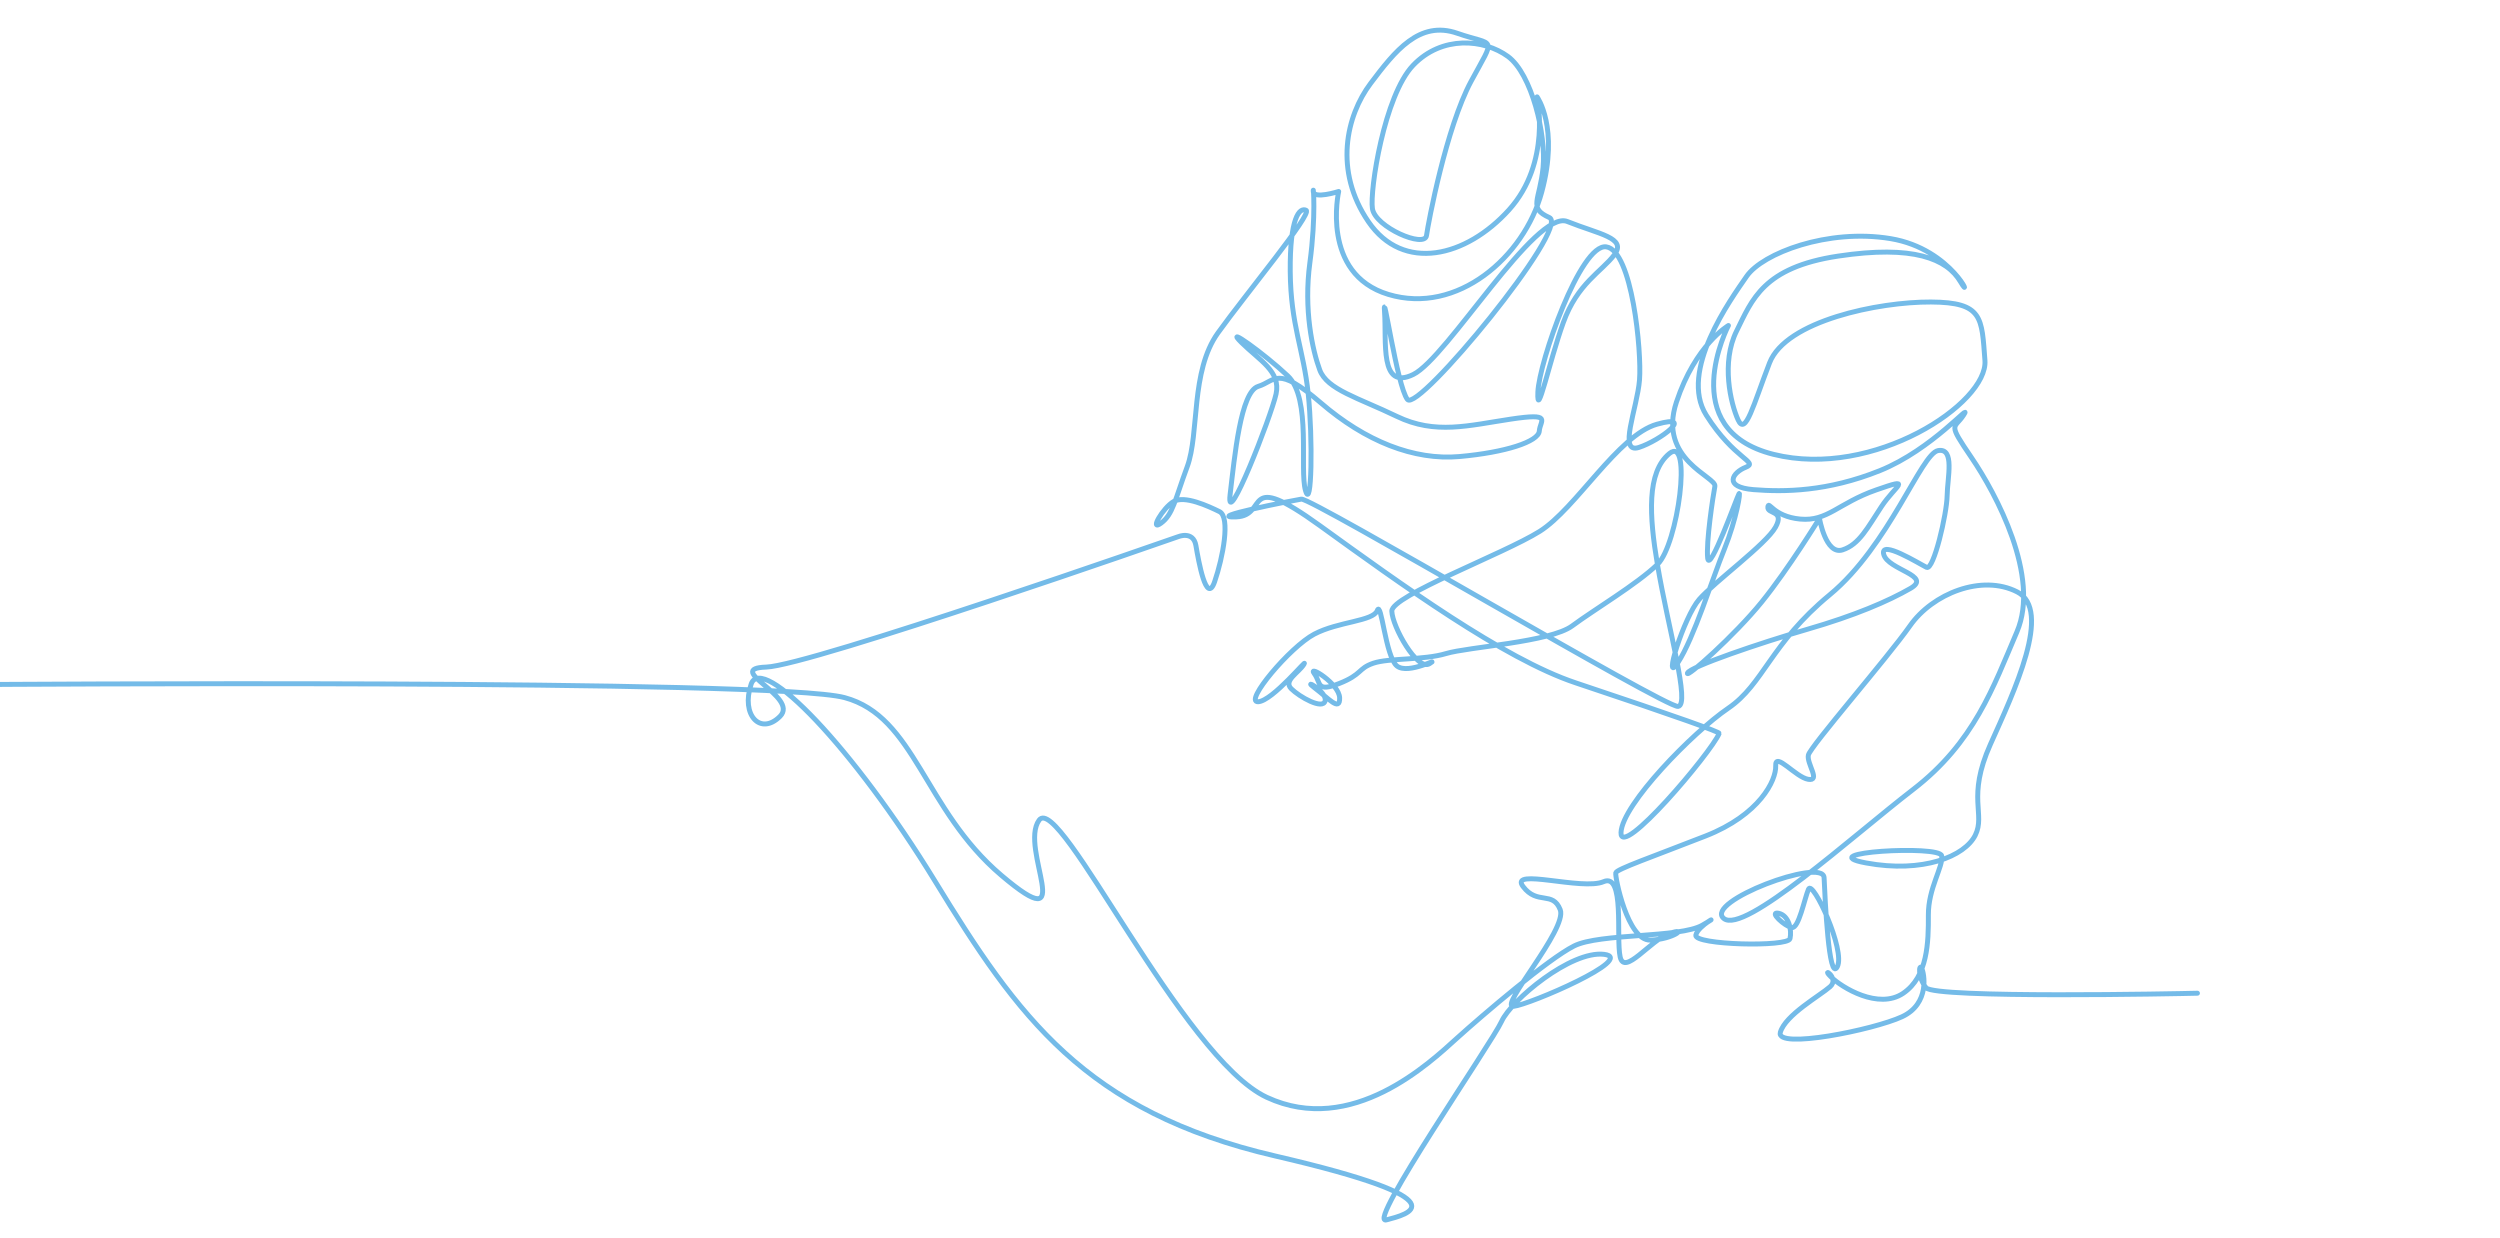 <svg xmlns="http://www.w3.org/2000/svg" viewBox="0 0 3432.22 1700.01"><defs><style>.cls-1{fill:none;stroke:#74bbe8;stroke-linecap:round;stroke-linejoin:round;stroke-width:6.8px;fill-rule:evenodd;}</style></defs><g id="line_art" data-name="line art"><path class="cls-1" d="M3016.83,1363.57c-25.6.7-360.81,7.4-372.64-7.52s-9.53-33.58-6-26.91,11.84,48.77-27,66.77-173.86,45.27-167,21.38,54.72-50.52,68.41-62.72-13.91-28.33,1-13.55,65.42,45.58,99.26,22.66,34.76-70.3,34.58-107.42,20.59-66.28,18.28-81.35-181.79-4.66-103.88,9.81c78.13,14.5,135.6-9.07,150-38.08s-12-51.65,20.74-124.66c32.71-72.85,85.45-184.46,36.85-209.34s-116.32,2.37-147.21,46.5-136.89,165.7-139.51,177.44,17.33,36.16-.09,33.36-45.65-38.57-44.78-18.61-22.21,67.44-96.31,96.42-121.88,45.43-123.25,50.49,16.11,93.33,47.44,92.44,52.65-18.29,26.32-9.14-62,58.88-67.76,32.14,6.5-115.82-22.73-103.25-130.21-19.52-110.6,6.6,40.75,5.48,51.08,31.93-85.8,134.87-64,132.6,169.82-65.94,124.14-71.37-127.56,63.06-140.61,92-186.32,280.06-158.38,272.62,112-26.38-152.39-87.77c-261.7-60.77-353.7-192-467.3-377.65-112.34-183.59-237.75-312.82-252.23-270.16s12.94,71.13,39.69,44.2-79-65.57-19-67.61,565.24-178.91,565.24-178.91,21.09-8.89,24.68,12.1,14.37,82.55,25.7,49.54,22-88.64,6.59-96.19-47.79-22.56-62.77-13.91-33.92,41.78-17.49,29.83,19-31.51,36-77.48S1634.13,510,1672.13,457s130.25-163.92,121-168.33-22.42,10.54-21.79,84.11c.64,73.8,18.33,106.88,24.7,167.91,6.39,61.2,4.8,161.87-3.7,132.93S1800.83,547,1767.94,516s-88.54-70.49-63.61-45.79,54.31,39.71,47.58,70.61-69.34,190.46-63.13,138.28,14.4-141.22,38.51-148.61,25-30,85.92,22.49c61.17,52.7,127.87,79.4,190.6,73.79s108.46-20.34,109.47-35,19.09-25.11-39.05-16.39-103.65,21.81-156.57-3.75-95.85-36.73-105.81-63.78S1789.6,425,1798.33,360.49c8.69-64.37,4.32-108.89,4.66-97.74s34.87.11,34.87.11-25.41,113.08,68.3,141.37c94.08,28.4,186.15-51.05,210.42-140.41,24.19-89.08-6.35-130.84-6.35-130.84s20.13,90.19-38.62,155.19-145.08,86.29-193,16.13c-47.7-69.86-30.34-145.44,3.08-189.8s66.81-87,119-68.82,53.21,2.34,19,65.84-58.8,194.13-61.26,211.87-70.4-11.48-74.25-36.92,16.28-155.34,55.85-196.8,97.38-36.14,130.15-12.2,52.7,107.64,48.26,152.62-20.9,55.39,8.66,68.59S1946.6,567.27,1932.21,548.39,1898,388.48,1900.84,428.57s-7.22,108.37,39.43,85.54,168-227.49,211.48-210,82.17,22.32,64.65,45.61-50.71,39.16-70.18,93.24-36.49,136-34.89,95.31,58.41-204.35,93.89-199.37,48.74,143.52,45.66,182.6-30,102.07-1,92.83,78.56-47,25-31.93-111.25,115.88-161.06,147.11-203.65,88.32-203,109.59,35,82.54,51.65,72.11-28.8,15.78-44.62,3.14-21.38-91.13-27-76.19-53.32,14.94-86.57,32.47-97,93.46-77.13,92.8,70.33-63.08,63-51.35-28.53,22.3-17.46,33.42,43.92,29.79,46.6,16.54-33.22-31.77-14.36-17.61,34.84,33.39,34.25,13.67-44.43-46.17-34.83-33.36,2.31,26.2,34.23,13.64,25.53-20.57,46.85-27.86,69.22-4,99.78-13.23,143.1-15.64,173.25-38,88.62-57.09,117-84.35,48-178,16.52-152.35-27.73,85.85-16.52,152.35c14.95,88.74,45.43,192.7,28.36,194.91S1800.29,683.11,1786.6,685.24s-135,26.06-89.37,24.4,5.79-66.72,114.91,12.07c109.85,79.31,252.17,182.75,351,215.73,144.74,48.29,197.9,67.63,197.16,69.4-11.4,27-136.48,174.52-134.84,136.08s98.5-137.43,147.14-170.55,57.92-88.52,139.4-155.78,125.51-193.88,148.78-198,12.77,37.32,12.41,62-18.54,102.95-28.17,98.33-64.55-39-58.86-17.74,67.25,29,36.69,46.62-76.67,37.39-141.59,56.15-161.8,51.77-164.58,60.14,64.93-51.79,102-97.65,79.23-114.81,79.23-114.81,8.53,50.72,31.64,43.31,34.55-30.88,53.55-59.56,45-41.1-7.32-22.75-66.74,43.53-104.35,40-43.22-26.35-44.35-16.47,23.54,4.07,10.54,27.54-84,75.37-104.82,99.16-51.19,120.63-29.17,86.82,46.73-113.79,63.66-155.52,23-81.25,20.11-76.23-40.49,109.85-42.93,88.55,7.32-85.61,9.87-98.81-79-36.32-52.81-115.58c26.13-79,71.41-105.19,71.41-105.19s-74.52,142.79,61.89,176.87C2572,658,2729.61,553.62,2725.1,494.87s-2.44-79.87-74.2-80.25-199.25,25.84-221.53,83.63-32.88,100.73-43.15,78.26-23.49-78.91-2.11-122,36.46-87.37,139.49-102.92c103.27-15.59,149.32,3.61,168,35.36s-10-45.09-96.23-59.38c-85.93-14.24-175.66,20.18-197.48,51.82S2304.46,509.62,2342.53,570c38.23,60.62,72.56,64.25,54.22,71.48s-31.46,27.36,10.64,30.73,101.38,2.85,173.42-26.07,128.24-96.66,115.16-76.49-23,9.07,10.74,58.69,94.72,163.28,62.31,239.08c-32.49,76-58.74,151.91-142.48,216.42s-232.26,199.83-260,177.08,136.46-84.54,137.73-56,6.44,144.66,18.11,122.39-33.78-120.25-39.48-106.65-13.39,54.19-22.92,52.78-32.5-22.62-18.19-19.66,18.33,23,15.7,34.88-131.9,8.77-129.31-4.75,39.58-31.36,8.87-13.69-140.74,10.72-176.06,28.49-124.83,94.11-161.2,127-143.93,135.13-260.63,80.78c-116.06-54-284.4-419.25-312.56-380.53s55.66,167-51.86,75.76c-106.77-90.56-118.12-217.88-215.29-244C1062.7,931.68-30,939.85-30,939.85"/></g></svg>